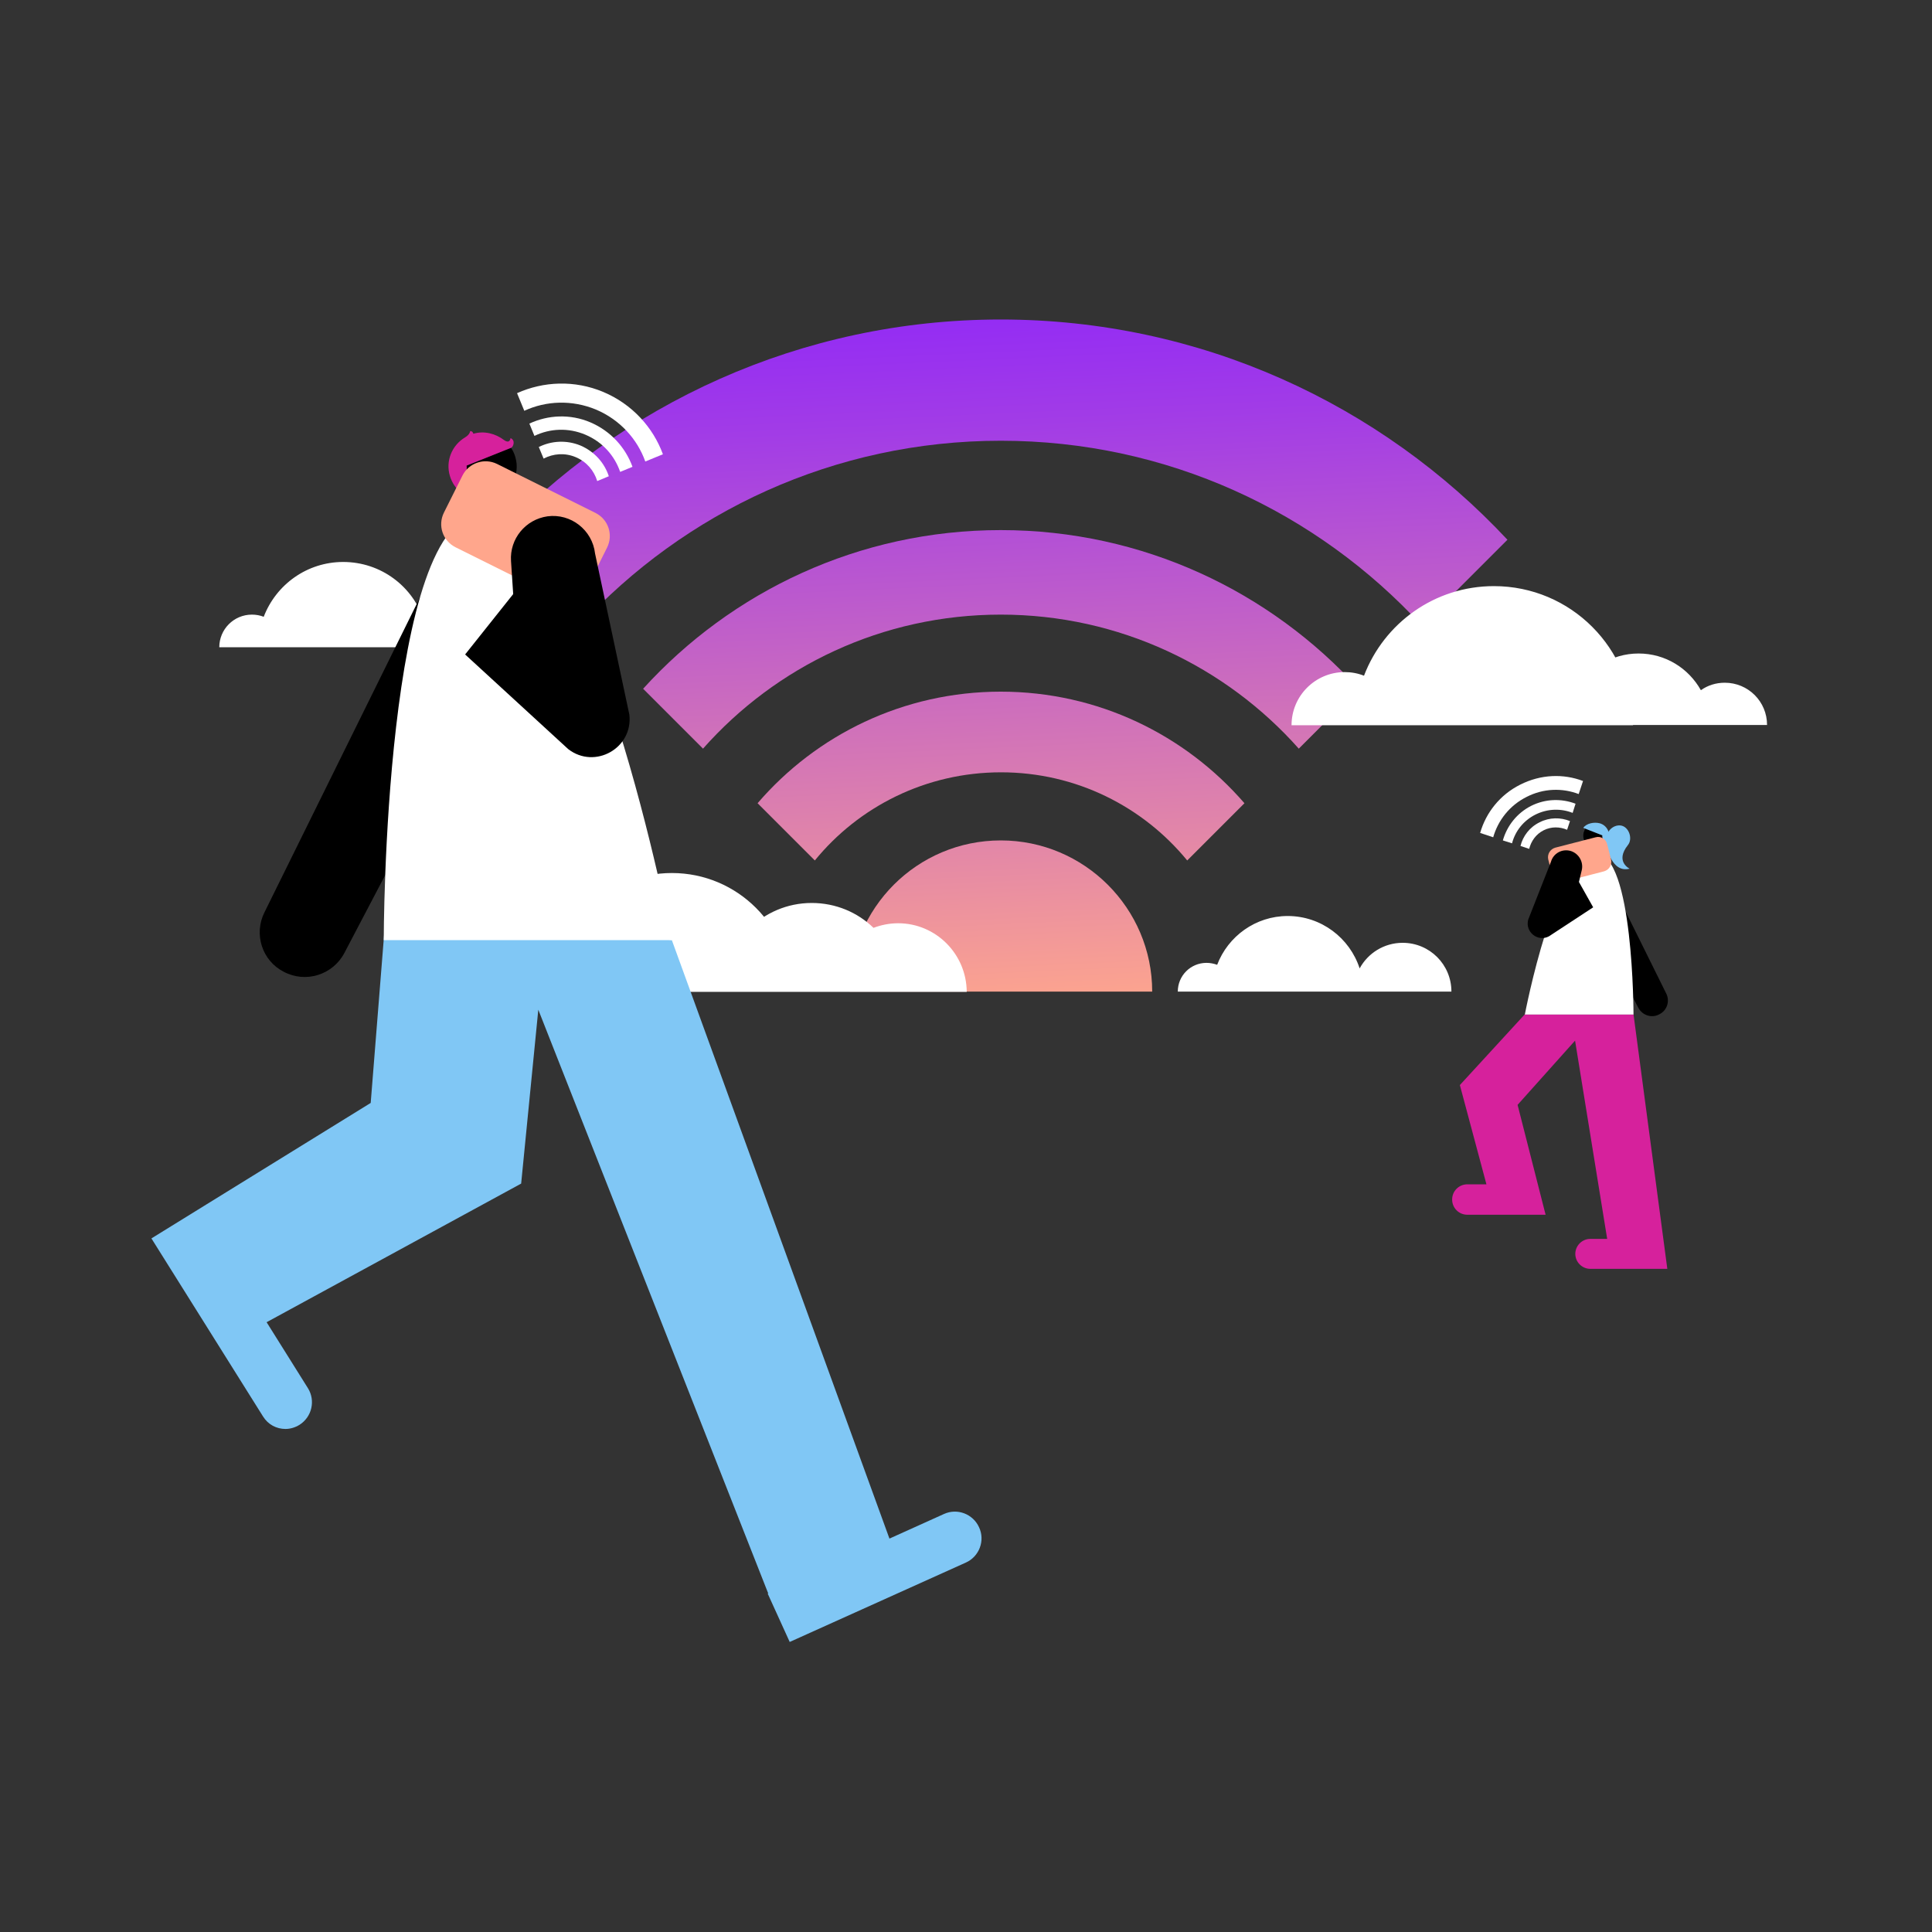 <svg xmlns="http://www.w3.org/2000/svg" xmlns:xlink="http://www.w3.org/1999/xlink" x="0px" y="0px" viewBox="0 0 800 800" style="enable-background:new 0 0 800 800;" xml:space="preserve"><rect x="0" y="0" width="800" height="800" fill="#333333" stroke="none"/><style type="text/css">	.st0{display:none;}	.st1{display:inline;fill:#871FFF;}	.st2{fill:url(#SVGID_1_);}	.st3{fill:url(#SVGID_2_);}	.st4{fill:url(#SVGID_3_);}	.st5{fill:url(#SVGID_4_);}	.st6{fill:#FFFFFF;}	.st7{fill:#80C7F5;}	.st8{fill:#D6219C;}	.st9{fill:#FFA68C;}</style><g id="Layer_1" class="st0">	<rect x="-7.2" y="-7.2" class="st1" width="814.5" height="814.5"></rect></g><g id="Layer_2">	<g>		<linearGradient id="SVGID_1_" gradientUnits="userSpaceOnUse" x1="408.579" y1="93.751" x2="423.385" y2="421.603">			<stop offset="0" style="stop-color:#881FFF"></stop>			<stop offset="0.241" style="stop-color:#A13BE7"></stop>			<stop offset="0.761" style="stop-color:#E084AA"></stop>			<stop offset="1" style="stop-color:#FFA78C"></stop>		</linearGradient>		<path class="st2" d="M204.6,223.5l35.5,35.5c43.3-47,105.3-76.5,174.3-76.5s131,29.5,174.3,76.5l35.5-35.5   c-52.4-56.1-127-91.2-209.8-91.2S257,167.4,204.6,223.5z"></path>		<linearGradient id="SVGID_2_" gradientUnits="userSpaceOnUse" x1="405.798" y1="93.876" x2="420.604" y2="421.729">			<stop offset="0" style="stop-color:#881FFF"></stop>			<stop offset="0.241" style="stop-color:#A13BE7"></stop>			<stop offset="0.761" style="stop-color:#E084AA"></stop>			<stop offset="1" style="stop-color:#FFA78C"></stop>		</linearGradient>		<path class="st3" d="M414.4,219.5c-58.7,0-111.5,25.4-148.1,65.7l24.8,24.8c30.2-34.1,74.2-55.5,123.3-55.5S507.6,276,537.8,310   l24.8-24.8C526,244.9,473.2,219.5,414.4,219.5z"></path>		<linearGradient id="SVGID_3_" gradientUnits="userSpaceOnUse" x1="400.177" y1="94.13" x2="414.983" y2="421.983">			<stop offset="0" style="stop-color:#881FFF"></stop>			<stop offset="0.241" style="stop-color:#A13BE7"></stop>			<stop offset="0.761" style="stop-color:#E084AA"></stop>			<stop offset="1" style="stop-color:#FFA78C"></stop>		</linearGradient>		<path class="st4" d="M414.4,348c-34.6,0-62.6,28-62.6,62.6h125.3C477.1,376.1,449,348,414.4,348z"></path>		<linearGradient id="SVGID_4_" gradientUnits="userSpaceOnUse" x1="403.663" y1="93.973" x2="418.469" y2="421.825">			<stop offset="0" style="stop-color:#881FFF"></stop>			<stop offset="0.241" style="stop-color:#A13BE7"></stop>			<stop offset="0.761" style="stop-color:#E084AA"></stop>			<stop offset="1" style="stop-color:#FFA78C"></stop>		</linearGradient>		<path class="st5" d="M414.4,286.4c-40.3,0-76.4,17.9-100.7,46.2l23.7,23.7c18.2-22.3,46-36.5,77.1-36.5s58.8,14.2,77.1,36.5   l23.7-23.7C490.8,304.3,454.7,286.4,414.4,286.4z"></path>	</g>	<path class="st6" d="M106.9,268H90.8c0-7.4,6-13.5,13.5-13.5c1.7,0,3.4,0.3,4.9,0.9c5.1-13.3,17.9-22.7,32.9-22.7  c15.7,0,29,10.2,33.5,24.4c3.9-7.1,11.4-11.9,20-11.9c12.6,0,22.8,10.2,22.8,22.8h-41.1H173h-55.2H106.9z M502,410.6h-14.3  c0-6.6,5.3-11.9,11.9-11.9c1.5,0,3,0.3,4.4,0.8c4.5-11.8,15.9-20.2,29.2-20.2c13.9,0,25.7,9.1,29.8,21.7  c3.4-6.3,10.1-10.6,17.8-10.6c11.2,0,20.2,9,20.2,20.2h-36.5h-3.9h-49H502z M371.9,382.3c-3.6,0-7,0.7-10.2,1.9  c-6.6-6.4-15.6-10.3-25.6-10.3c-20.3,0-36.8,16.5-36.8,36.8h44.2H373h27.3C400.2,395,387.5,382.3,371.9,382.3z M192.5,410.7H229  h39.3h59.1c0-27.2-22-49.2-49.2-49.2c-13.3,0-25.3,5.3-34.2,13.8c-4.2-1.6-8.8-2.5-13.6-2.5C209.5,372.8,192.5,389.7,192.5,410.7z   M618.6,242.7c-24.6,0-45.5,15.4-53.8,37.1c-2.5-1-5.2-1.5-8-1.5c-12.1,0-22,9.8-22,22h26.3h17.7h97.4  C676.1,268.4,650.4,242.7,618.6,242.7z M714.2,282.7c-3.7,0-7.1,1.1-9.9,3.1c-5.1-9.1-14.7-15.2-25.8-15.2c-11.2,0-21,6.3-26,15.5  c-5.9-18.4-23.2-31.7-43.6-31.7c-25.3,0-45.8,20.5-45.8,45.8h85.8h5.8h42.1H708h23.7C731.7,290.5,723.9,282.7,714.2,282.7z"></path>	<g>		<path d="M109.5,377.8L184,226.9c5-10.2,17.4-14.4,27.6-9.4c10.2,5,14.4,17.4,9.4,27.6c-0.1,0.1-0.2,0.3-0.2,0.4l-78.2,149.1   c-4.8,9.1-16,12.6-25.1,7.8C108.5,397.8,105,386.8,109.5,377.8z"></path>		<path d="M211.6,185.4l-18.5,7.4c0,0,0.9,4.6-4,9.6c3.5,4.1,9.1,6,14.6,4.4c7.5-2.1,11.9-10,9.7-17.5   C213,187.9,212.4,186.6,211.6,185.4z"></path>		<path class="st7" d="M400,647L327,679.9l-9.1-20l0.2-0.1l-95.2-241.7l-7.1,72l-105.4,57.4l17.1,27.3c3.2,5.1,1.7,11.9-3.5,15.2   c-1.8,1.1-3.8,1.7-5.8,1.7c-3.7,0-7.2-1.8-9.3-5.2l-46.2-73.7l90.8-56.1l6.6-82.8l118.1,15.4l90.1,247.8l22.6-10.2   c5.5-2.5,12,0,14.5,5.5C408,637.9,405.5,644.5,400,647z"></path>		<path class="st8" d="M196,179.6c0,0-0.2-1.1-1.3-1.1c0,0-0.1,1.4-2.1,2.6c-5.4,3.2-8.2,9.7-6.3,16c0.9,3.1,2.9,5.3,2.9,5.3   c4.9-5,4-9.6,4-9.6l18.5-7.4c0.8-0.4,1.9-3-0.3-4c0,0-0.2,2.6-2.7,0.8C205.1,179.5,200.5,178.3,196,179.6z"></path>		<path class="st6" d="M278.2,389.3H158.9c0,0,0-176.6,40.9-176.6l0,0C244.4,211.4,278.2,389.3,278.2,389.3z"></path>		<path class="st9" d="M191.5,196.9l-7.7,15.4c-2.6,5.3-0.5,11.6,4.8,14.3l40.8,20.3c5.3,2.6,11.6,0.5,14.3-4.8l7.7-15.4   c2.6-5.3,0.5-11.6-4.8-14.3l-40.8-20.3C200.5,189.5,194.1,191.7,191.5,196.9z"></path>		<path d="M211.6,232.3l0.9,13.7l-19.9,25l42.7,39.2c11,8.5,26.9-0.4,25.3-14.3l-14.2-66.7c-1.1-9.7-10-16.7-19.7-15.4h0   C217.6,215.1,211,223.1,211.6,232.3z"></path>		<g>			<path class="st6" d="M214.1,162.8l3,7.3c9.1-4.2,19.8-4.6,29.7-0.5c9.9,4.2,17.1,12.2,20.4,21.5l7.3-3    c-4.1-11.2-12.8-20.8-24.7-25.8S225,157.9,214.1,162.8z"></path>			<path class="st6" d="M244.5,174.9c-8.4-3.6-17.6-3.1-25.3,0.5l2.1,5.1c6.4-3.1,14-3.5,21.1-0.5s12.1,8.7,14.4,15.4l5.1-2.1    C259,185.3,252.9,178.5,244.5,174.9z"></path>			<path class="st6" d="M240.4,184.5c-5.8-2.4-12.1-2-17.3,0.6l2,4.8c4-2.1,8.8-2.5,13.3-0.6c4.5,1.9,7.6,5.6,8.9,9.9l4.8-2    C250.3,191.7,246.2,187,240.4,184.5z"></path>		</g>	</g>	<g>		<path d="M690,411.5L664,359c-1.8-3.6-6.1-5-9.6-3.3c-3.6,1.8-5,6.1-3.3,9.6c0,0,0.1,0.1,0.1,0.2l27.2,51.8   c1.7,3.2,5.6,4.4,8.7,2.7C690.3,418.4,691.5,414.6,690,411.5z"></path>		<path d="M656.5,343.1l7,2.8c0,0-0.3,1.7,1.5,3.6c-1.3,1.5-3.4,2.3-5.5,1.7c-2.8-0.8-4.5-3.8-3.7-6.6   C656,344,656.2,343.5,656.5,343.1z"></path>		<path class="st8" d="M640,503l-11.6-45.5l23.8-26.6l13.3,82.1h-7c-3.4,0-6.2,2.8-6.2,6.2l0,0c0,3.4,2.8,6.2,6.2,6.2h31.9   l-14-105.4h-45l-26.9,29.3l11,41.1h-7.9c-3.5,0-6.3,2.8-6.3,6.3v0c0,3.5,2.8,6.3,6.3,6.3H640z"></path>		<path class="st7" d="M655.6,342.8l7.9,3.1c0,0-0.3,1.7,1.5,3.6c0.5-0.6,0.9-1.2,1.1-2c0.8-2.8-0.8-5.8-3.7-6.6   C660.1,340.3,656.9,340.9,655.6,342.8z"></path>		<path class="st6" d="M631.4,420.1h45c0,0,0-66.6-15.5-66.6l0,0C644.2,352.9,631.4,420.1,631.4,420.1z"></path>		<path class="st7" d="M674.1,349.9c-5.5,6.9,0.7,9.8,0.7,9.8c-7.3,1.9-9.8-8.6-9.8-11.9c0-3.3,2.7-6.3,6-6   C674.5,342.2,676.2,347.3,674.1,349.9z"></path>		<path class="st9" d="M660.7,346.7L644,351c-2.1,0.6-3.4,2.7-2.9,4.9l1.6,6.3c0.6,2.1,2.7,3.4,4.9,2.9l16.6-4.3   c2.1-0.6,3.4-2.7,2.9-4.9l-1.6-6.3C665,347.4,662.8,346.1,660.7,346.7z"></path>		<path d="M655,360.2l-1.2,5l5.9,10.5l-18.3,12c-4.6,2.5-10-1.8-8.6-6.9l9.4-23.9c1-3.6,4.7-5.6,8.3-4.5l0,0   C653.8,353.5,655.7,356.9,655,360.2z"></path>		<g>			<path class="st6" d="M655.5,323.4l-1.8,5.4c-6.8-2.6-14.6-2.4-21.6,1.2c-7,3.5-11.8,9.7-13.8,16.7l-5.4-1.8    c2.4-8.4,8.2-15.8,16.6-20C638,320.6,647.4,320.3,655.5,323.4z"></path>			<path class="st6" d="M634,333.7c6-3,12.6-3.1,18.4-0.9l-1.2,3.8c-4.8-1.9-10.4-1.8-15.4,0.7s-8.4,6.9-9.7,11.9l-3.8-1.2    C624,342,628.1,336.7,634,333.7z"></path>			<path class="st6" d="M637.5,340.5c4.1-2.1,8.7-2.1,12.6-0.5l-1.2,3.6c-3-1.3-6.5-1.4-9.7,0.2c-3.2,1.6-5.2,4.5-6,7.7l-3.6-1.2    C630.6,346.2,633.4,342.5,637.5,340.5z"></path>		</g>	</g></g></svg>